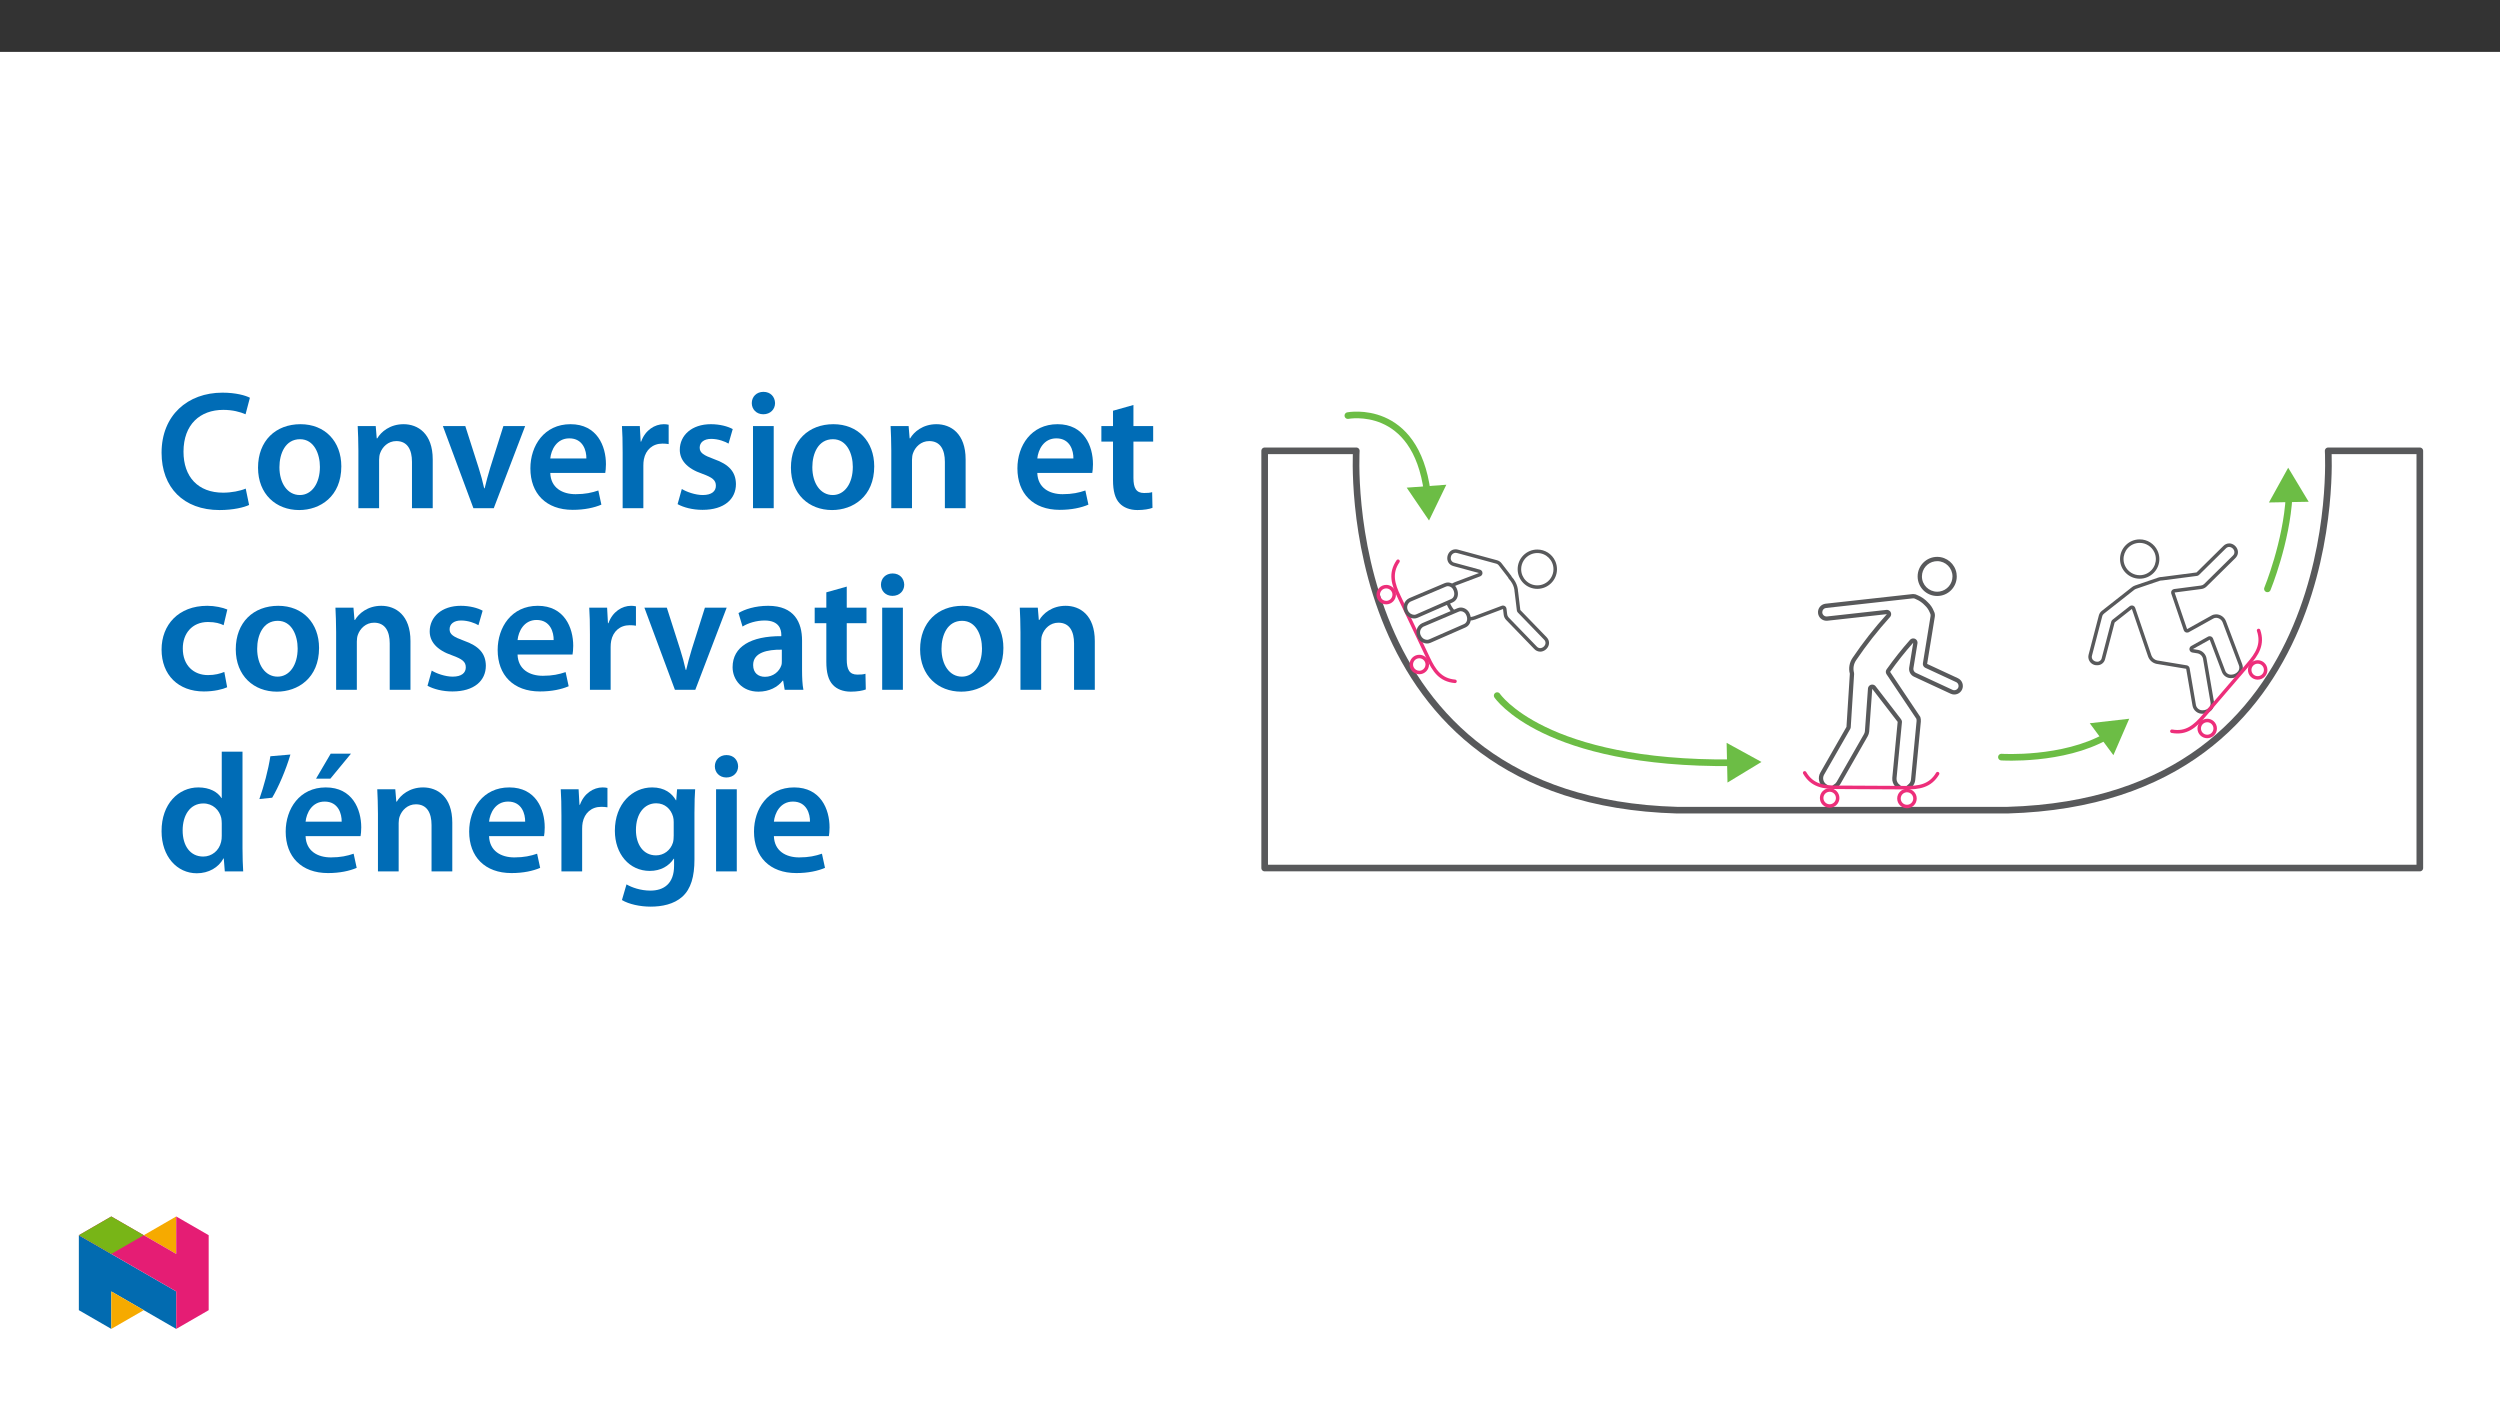 ﻿<?xml version="1.0" encoding="utf-8"?>
<svg xmlns="http://www.w3.org/2000/svg" xmlns:xlink="http://www.w3.org/1999/xlink" viewBox="0 0 960 540" version="1.1">
  <rect x="0" y="0" width="960" height="540" fill="#333333" stroke="none"/>
  <defs>
    <g>
      <symbol overflow="visible" id="glyph0-0">
        <path style="stroke:none;" d="M 0 0 L 32.375 0 L 32.375 -45.328 L 0 -45.328 Z M 16.188 -25.578 L 5.188 -42.094 L 27.188 -42.094 Z M 18.125 -22.656 L 29.141 -39.172 L 29.141 -6.156 Z M 5.188 -3.234 L 16.188 -19.75 L 27.188 -3.234 Z M 3.234 -39.172 L 14.25 -22.656 L 3.234 -6.156 Z M 3.234 -39.172 " />
      </symbol>
      <symbol overflow="visible" id="glyph0-1">
        <path style="stroke:none;" d="M 34.578 -7.516 C 32.438 -6.609 29.078 -5.953 25.906 -5.953 C 16.25 -5.953 10.688 -12.047 10.688 -21.688 C 10.688 -32.188 17.094 -37.75 25.969 -37.75 C 29.531 -37.75 32.438 -36.969 34.516 -36.062 L 36.188 -42.406 C 34.578 -43.25 30.891 -44.359 25.641 -44.359 C 12.297 -44.359 2.266 -35.672 2.266 -21.297 C 2.266 -7.969 10.688 0.719 24.547 0.719 C 29.844 0.719 34 -0.328 35.875 -1.234 Z M 34.578 -7.516 " />
      </symbol>
      <symbol overflow="visible" id="glyph0-2">
        <path style="stroke:none;" d="M 18.578 -32.25 C 9.062 -32.25 2.266 -25.906 2.266 -15.547 C 2.266 -5.375 9.188 0.719 18.062 0.719 C 26.094 0.719 34.25 -4.469 34.25 -16.062 C 34.25 -25.641 27.969 -32.25 18.578 -32.25 Z M 18.391 -26.484 C 23.828 -26.484 26.031 -20.781 26.031 -15.859 C 26.031 -9.453 22.859 -5.047 18.328 -5.047 C 13.531 -5.047 10.484 -9.641 10.484 -15.734 C 10.484 -20.984 12.75 -26.484 18.391 -26.484 Z M 18.391 -26.484 " />
      </symbol>
      <symbol overflow="visible" id="glyph0-3">
        <path style="stroke:none;" d="M 4.281 0 L 12.234 0 L 12.234 -18.578 C 12.234 -19.484 12.375 -20.469 12.625 -21.109 C 13.469 -23.5 15.672 -25.766 18.844 -25.766 C 23.188 -25.766 24.859 -22.344 24.859 -17.812 L 24.859 0 L 32.828 0 L 32.828 -18.719 C 32.828 -28.688 27.125 -32.25 21.625 -32.25 C 16.375 -32.25 12.953 -29.266 11.531 -26.812 L 11.328 -26.812 L 10.938 -31.531 L 4.016 -31.531 C 4.141 -28.812 4.281 -25.766 4.281 -22.141 Z M 4.281 0 " />
      </symbol>
      <symbol overflow="visible" id="glyph0-4">
        <path style="stroke:none;" d="M 0.719 -31.531 L 12.438 0 L 20.266 0 L 32.312 -31.531 L 23.953 -31.531 L 18.906 -15.547 C 18.062 -12.688 17.359 -10.234 16.766 -7.641 L 16.578 -7.641 C 16 -10.234 15.344 -12.75 14.438 -15.547 L 9.328 -31.531 Z M 0.719 -31.531 " />
      </symbol>
      <symbol overflow="visible" id="glyph0-5">
        <path style="stroke:none;" d="M 31.016 -13.531 C 31.141 -14.25 31.281 -15.406 31.281 -16.906 C 31.281 -23.828 27.906 -32.25 17.672 -32.25 C 7.578 -32.25 2.266 -24.016 2.266 -15.281 C 2.266 -5.641 8.281 0.641 18.516 0.641 C 23.047 0.641 26.812 -0.188 29.531 -1.359 L 28.359 -6.797 C 25.906 -5.953 23.312 -5.375 19.625 -5.375 C 14.5 -5.375 10.094 -7.828 9.906 -13.531 Z M 9.906 -19.094 C 10.234 -22.344 12.297 -26.812 17.219 -26.812 C 22.531 -26.812 23.828 -22.016 23.766 -19.094 Z M 9.906 -19.094 " />
      </symbol>
      <symbol overflow="visible" id="glyph0-6">
        <path style="stroke:none;" d="M 4.281 0 L 12.234 0 L 12.234 -16.375 C 12.234 -17.219 12.297 -18.062 12.438 -18.781 C 13.141 -22.406 15.797 -24.797 19.547 -24.797 C 20.531 -24.797 21.234 -24.734 21.953 -24.609 L 21.953 -32.047 C 21.297 -32.188 20.844 -32.25 20.078 -32.25 C 16.641 -32.25 12.953 -29.984 11.391 -25.578 L 11.203 -25.578 L 10.875 -31.531 L 4.016 -31.531 C 4.203 -28.75 4.281 -25.641 4.281 -21.375 Z M 4.281 0 " />
      </symbol>
      <symbol overflow="visible" id="glyph0-7">
        <path style="stroke:none;" d="M 2.328 -1.547 C 4.656 -0.266 8.094 0.641 11.906 0.641 C 20.266 0.641 24.734 -3.5 24.734 -9.266 C 24.672 -13.922 22.078 -16.828 16.312 -18.844 C 12.297 -20.328 10.812 -21.234 10.812 -23.25 C 10.812 -25.188 12.375 -26.609 15.219 -26.609 C 18 -26.609 20.594 -25.578 21.891 -24.797 L 23.5 -30.375 C 21.625 -31.406 18.578 -32.25 15.094 -32.25 C 7.766 -32.25 3.172 -27.969 3.172 -22.406 C 3.172 -18.641 5.703 -15.281 11.844 -13.203 C 15.734 -11.781 17.031 -10.75 17.031 -8.609 C 17.031 -6.547 15.469 -5.047 11.984 -5.047 C 9.125 -5.047 5.703 -6.281 3.953 -7.375 Z M 2.328 -1.547 " />
      </symbol>
      <symbol overflow="visible" id="glyph0-8">
        <path style="stroke:none;" d="M 12.234 0 L 12.234 -31.531 L 4.281 -31.531 L 4.281 0 Z M 8.281 -44.672 C 5.641 -44.672 3.812 -42.797 3.812 -40.344 C 3.812 -38.016 5.562 -36.062 8.219 -36.062 C 11 -36.062 12.75 -38.016 12.75 -40.344 C 12.688 -42.797 11 -44.672 8.281 -44.672 Z M 8.281 -44.672 " />
      </symbol>
      <symbol overflow="visible" id="glyph0-9">
        <path style="stroke:none;" d="M 5.562 -37.422 L 5.562 -31.531 L 1.094 -31.531 L 1.094 -25.578 L 5.562 -25.578 L 5.562 -10.75 C 5.562 -6.609 6.344 -3.688 8.094 -1.875 C 9.578 -0.266 11.984 0.719 14.953 0.719 C 17.422 0.719 19.547 0.328 20.719 -0.125 L 20.594 -6.156 C 19.688 -5.891 18.906 -5.828 17.484 -5.828 C 14.438 -5.828 13.406 -7.766 13.406 -11.656 L 13.406 -25.578 L 20.984 -25.578 L 20.984 -31.531 L 13.406 -31.531 L 13.406 -39.625 Z M 5.562 -37.422 " />
      </symbol>
      <symbol overflow="visible" id="glyph0-10">
        <path style="stroke:none;" d="M 26.359 -6.859 C 24.797 -6.219 22.797 -5.641 20.078 -5.641 C 14.641 -5.641 10.422 -9.328 10.422 -15.797 C 10.359 -21.562 13.984 -26.031 20.078 -26.031 C 22.922 -26.031 24.797 -25.453 26.094 -24.797 L 27.516 -30.828 C 25.703 -31.594 22.734 -32.25 19.812 -32.25 C 8.734 -32.25 2.266 -24.922 2.266 -15.469 C 2.266 -5.703 8.672 0.641 18.516 0.641 C 22.469 0.641 25.766 -0.188 27.453 -0.969 Z M 26.359 -6.859 " />
      </symbol>
      <symbol overflow="visible" id="glyph0-11">
        <path style="stroke:none;" d="M 28.75 -18.906 C 28.75 -25.828 25.828 -32.25 15.734 -32.25 C 10.75 -32.25 6.672 -30.891 4.344 -29.469 L 5.891 -24.281 C 8.031 -25.641 11.266 -26.609 14.375 -26.609 C 19.938 -26.609 20.781 -23.188 20.781 -21.109 L 20.781 -20.594 C 9.125 -20.656 2.078 -16.578 2.078 -8.672 C 2.078 -3.891 5.641 0.719 11.984 0.719 C 16.125 0.719 19.422 -1.031 21.297 -3.5 L 21.5 -3.5 L 22.078 0 L 29.266 0 C 28.875 -1.938 28.75 -4.734 28.75 -7.578 Z M 20.984 -11.078 C 20.984 -10.484 20.984 -9.906 20.781 -9.328 C 20 -7.062 17.734 -4.984 14.5 -4.984 C 11.984 -4.984 9.969 -6.406 9.969 -9.516 C 9.969 -14.312 15.344 -15.469 20.984 -15.406 Z M 20.984 -11.078 " />
      </symbol>
      <symbol overflow="visible" id="glyph0-12">
        <path style="stroke:none;" d="M 25.375 -45.969 L 25.375 -28.172 L 25.25 -28.172 C 23.828 -30.5 20.719 -32.25 16.375 -32.25 C 8.812 -32.25 2.203 -25.969 2.266 -15.406 C 2.266 -5.703 8.219 0.719 15.797 0.719 C 20.328 0.719 24.156 -1.484 26.031 -4.984 L 26.156 -4.984 L 26.547 0 L 33.609 0 C 33.469 -2.141 33.344 -5.641 33.344 -8.875 L 33.344 -45.969 Z M 25.375 -13.656 C 25.375 -12.828 25.312 -12.047 25.125 -11.328 C 24.344 -7.906 21.5 -5.703 18.266 -5.703 C 13.203 -5.703 10.359 -9.906 10.359 -15.734 C 10.359 -21.562 13.203 -26.094 18.328 -26.094 C 21.953 -26.094 24.469 -23.562 25.188 -20.531 C 25.312 -19.875 25.375 -19.031 25.375 -18.391 Z M 25.375 -13.656 " />
      </symbol>
      <symbol overflow="visible" id="glyph0-13">
        <path style="stroke:none;" d="M 6.094 -44.219 C 5.312 -38.984 3.562 -32.562 1.875 -27.781 L 6.797 -28.297 C 9.188 -32.312 12.047 -38.922 13.797 -44.875 Z M 6.094 -44.219 " />
      </symbol>
      <symbol overflow="visible" id="glyph0-14">
        <path style="stroke:none;" d="M 31.016 -13.531 C 31.141 -14.25 31.281 -15.406 31.281 -16.906 C 31.281 -23.828 27.906 -32.25 17.672 -32.25 C 7.578 -32.25 2.266 -24.016 2.266 -15.281 C 2.266 -5.641 8.281 0.641 18.516 0.641 C 23.047 0.641 26.812 -0.188 29.531 -1.359 L 28.359 -6.797 C 25.906 -5.953 23.312 -5.375 19.625 -5.375 C 14.5 -5.375 10.094 -7.828 9.906 -13.531 Z M 9.906 -19.094 C 10.234 -22.344 12.297 -26.812 17.219 -26.812 C 22.531 -26.812 23.828 -22.016 23.766 -19.094 Z M 19.547 -45.203 L 13.922 -35.609 L 19.422 -35.609 L 27.328 -45.203 Z M 19.547 -45.203 " />
      </symbol>
      <symbol overflow="visible" id="glyph0-15">
        <path style="stroke:none;" d="M 32.828 -22.469 C 32.828 -26.812 32.953 -29.391 33.094 -31.531 L 26.156 -31.531 L 25.828 -27.328 L 25.703 -27.328 C 24.219 -29.922 21.438 -32.25 16.578 -32.25 C 9 -32.25 2.266 -25.969 2.266 -15.609 C 2.266 -6.672 7.828 -0.188 15.672 -0.188 C 19.875 -0.188 23.047 -2.078 24.859 -4.859 L 25 -4.859 L 25 -2.141 C 25 4.656 21.109 7.375 15.922 7.375 C 12.109 7.375 8.734 6.156 6.734 4.984 L 4.984 11 C 7.703 12.625 11.984 13.531 16 13.531 C 20.328 13.531 24.922 12.625 28.172 9.719 C 31.469 6.734 32.828 2 32.828 -4.594 Z M 24.859 -13.797 C 24.859 -12.891 24.797 -11.781 24.547 -11 C 23.641 -8.094 21.047 -6.156 18.062 -6.156 C 13.078 -6.156 10.359 -10.484 10.359 -15.859 C 10.359 -22.281 13.656 -26.156 18.125 -26.156 C 21.5 -26.156 23.766 -23.953 24.609 -21.047 C 24.797 -20.391 24.859 -19.688 24.859 -18.906 Z M 24.859 -13.797 " />
      </symbol>
    </g>
    <clipPath id="clip1">
      <path d="M 484.355 171 L 930.488 171 L 930.488 334.605 L 484.355 334.605 Z M 484.355 171 " />
    </clipPath>
    <clipPath id="clip2">
      <path d="M 516 158.059 L 550 158.059 L 550 191 L 516 191 Z M 516 158.059 " />
    </clipPath>
    <clipPath id="clip3">
      <path d="M 30.277 474 L 68 474 L 68 510.301 L 30.277 510.301 Z M 30.277 474 " />
    </clipPath>
    <clipPath id="clip4">
      <path d="M 42 495 L 56 495 L 56 510.301 L 42 510.301 Z M 42 495 " />
    </clipPath>
    <clipPath id="clip5">
      <path d="M 55 467.125 L 68 467.125 L 68 482 L 55 482 Z M 55 467.125 " />
    </clipPath>
    <clipPath id="clip6">
      <path d="M 30.277 467.125 L 80.133 467.125 L 80.133 510.301 L 30.277 510.301 Z M 30.277 467.125 " />
    </clipPath>
    <clipPath id="clip7">
      <path d="M 30.277 467.125 L 56 467.125 L 56 482 L 30.277 482 Z M 30.277 467.125 " />
    </clipPath>
  </defs>
  <g id="surface1">
    <path style=" stroke:none;fill-rule:nonzero;fill:rgb(100%,100%,100%);fill-opacity:1;" d="M 0 559.926 L 960 559.926 L 960 19.926 L 0 19.926 Z M 0 559.926 " />
    <g clip-path="url(#clip1)" clip-rule="nonzero">
      <path style="fill:none;stroke-width:3;stroke-linecap:round;stroke-linejoin:round;stroke:rgb(34.499%,34.9%,35.699%);stroke-opacity:1;stroke-miterlimit:4;" d="M -0.002 0.001 C -0.002 0.001 9.805 -157.972 -144.901 -162.333 L -294.156 -162.333 C -448.862 -157.977 -439.06 0.001 -439.06 0.001 L -480.457 0.001 L -480.457 -188.478 L 41.4 -188.478 L 41.4 0.001 Z M -0.002 0.001 " transform="matrix(0.85,0,0,-0.85,894.021,173.122)" />
    </g>
    <path style=" stroke:none;fill-rule:nonzero;fill:rgb(34.499%,34.9%,35.699%);fill-opacity:1;" d="M 856.012 208.664 C 855.16 208.68 854.352 209.035 853.766 209.656 L 843.469 219.816 L 830.141 221.555 L 830.117 221.555 C 829.68 221.555 829.242 221.629 828.828 221.77 L 819.832 224.836 C 819.316 225.012 818.84 225.293 818.438 225.66 L 807.172 234.523 C 806.574 234.965 806.145 235.598 805.957 236.32 L 802.035 251.34 C 801.555 253.066 802.559 254.855 804.285 255.34 C 804.621 255.434 804.973 255.473 805.324 255.453 C 806.793 255.484 808.074 254.465 808.375 253.023 L 812.02 239.051 L 818.641 233.84 L 824.871 252.125 C 825.391 253.559 826.617 254.621 828.109 254.93 L 839.488 256.816 L 841.895 270.824 C 842.176 272.77 843.891 274.184 845.855 274.086 C 848.223 274.086 850.656 272.352 850.152 269.406 L 847.336 253.031 C 847.129 251.312 845.84 249.922 844.145 249.578 L 842.078 249.238 L 848.539 245.645 L 853.164 257.891 C 853.684 259.43 855.145 260.453 856.77 260.414 C 859.398 260.414 862.156 258.078 860.969 254.941 L 854.77 238.527 C 854.168 236.965 852.676 235.922 851 235.895 C 850.391 235.895 849.789 236.047 849.258 236.344 L 839.84 241.582 L 835.051 227.527 L 845.312 226.188 C 846.059 226.098 846.758 225.766 847.301 225.246 L 858.355 214.34 C 860.734 211.992 858.551 208.664 856.012 208.664 Z M 856.012 210.012 C 856.848 210.062 857.578 210.594 857.891 211.371 C 858.188 212.074 857.992 212.891 857.406 213.383 L 846.355 224.289 C 846.02 224.602 845.594 224.801 845.137 224.852 L 834.875 226.191 C 834.137 226.289 833.617 226.965 833.715 227.703 C 833.727 227.793 833.746 227.879 833.773 227.961 L 838.566 242.016 C 838.805 242.719 839.57 243.094 840.273 242.855 C 840.348 242.828 840.422 242.797 840.492 242.758 L 849.91 237.523 C 850.242 237.336 850.617 237.238 851 237.242 C 852.113 237.273 853.102 237.969 853.508 239.004 L 859.711 255.418 C 860.039 256.164 859.961 257.027 859.496 257.703 C 858.852 258.559 857.844 259.066 856.77 259.07 C 855.703 259.109 854.742 258.434 854.422 257.414 L 849.797 245.172 C 849.531 244.477 848.754 244.125 848.059 244.387 C 848 244.41 847.941 244.438 847.883 244.469 L 841.422 248.059 C 840.773 248.422 840.539 249.242 840.902 249.891 C 841.098 250.25 841.453 250.496 841.859 250.566 L 843.922 250.906 C 845.051 251.16 845.891 252.105 846.008 253.258 L 848.824 269.637 C 848.984 270.355 848.805 271.105 848.34 271.676 C 847.703 272.371 846.797 272.754 845.855 272.738 C 844.551 272.828 843.398 271.891 843.219 270.598 L 840.812 256.586 C 840.719 256.02 840.273 255.578 839.707 255.484 L 828.328 253.602 C 827.324 253.379 826.5 252.656 826.148 251.691 L 819.914 233.406 C 819.676 232.703 818.91 232.324 818.207 232.566 C 818.062 232.613 817.926 232.688 817.809 232.781 L 811.188 237.992 C 810.957 238.172 810.793 238.426 810.719 238.711 L 807.07 252.684 C 806.926 253.527 806.18 254.137 805.32 254.105 C 804.656 254.109 804.023 253.816 803.598 253.305 C 803.254 252.84 803.156 252.23 803.34 251.68 L 807.258 236.66 C 807.371 236.223 807.637 235.84 808.004 235.578 L 819.27 226.715 C 819.293 226.695 819.316 226.676 819.34 226.656 C 819.609 226.41 819.926 226.227 820.27 226.109 L 829.262 223.043 C 829.539 222.949 829.836 222.902 830.129 222.902 L 830.141 222.902 C 830.199 222.902 830.254 222.898 830.312 222.891 L 843.641 221.152 C 843.934 221.113 844.203 220.98 844.414 220.773 L 854.711 210.613 C 855.047 210.246 855.516 210.027 856.012 210.012 " />
    <path style=" stroke:none;fill-rule:nonzero;fill:rgb(92.899%,17.999%,47.8%);fill-opacity:1;" d="M 866.953 253.512 C 864.887 253.512 863.215 255.184 863.211 257.25 C 863.211 259.316 864.887 260.992 866.949 260.992 C 869.016 260.992 870.691 259.316 870.691 257.254 C 870.691 256.164 870.219 255.129 869.395 254.418 C 868.715 253.832 867.848 253.512 866.953 253.512 M 866.953 254.859 C 868.277 254.859 869.348 255.93 869.344 257.254 C 869.344 258.574 868.273 259.645 866.949 259.645 C 865.629 259.645 864.559 258.574 864.559 257.25 C 864.559 256.676 864.766 256.125 865.137 255.691 C 865.594 255.16 866.258 254.859 866.953 254.859 " />
    <path style=" stroke:none;fill-rule:nonzero;fill:rgb(92.899%,17.999%,47.8%);fill-opacity:1;" d="M 847.566 275.996 C 845.504 275.996 843.828 277.668 843.828 279.734 C 843.824 281.801 845.5 283.477 847.562 283.477 C 849.629 283.477 851.305 281.805 851.305 279.738 C 851.305 278.648 850.832 277.613 850.008 276.902 C 849.328 276.316 848.465 275.996 847.566 275.996 M 847.566 277.344 C 848.891 277.344 849.961 278.414 849.961 279.738 C 849.961 281.059 848.887 282.133 847.566 282.129 C 846.242 282.129 845.172 281.055 845.172 279.734 C 845.172 279.16 845.379 278.609 845.75 278.176 C 846.207 277.645 846.871 277.344 847.566 277.344 " />
    <path style="fill:none;stroke-width:1.584;stroke-linecap:round;stroke-linejoin:round;stroke:rgb(92.899%,17.999%,47.8%);stroke-opacity:1;stroke-miterlimit:4;" d="M -0.001 0 C 6.525 -1.19 10.431 2.202 14.434 6.898 L 34.494 30.23 C 38.547 34.881 41.318 39.247 39.172 45.524 " transform="matrix(0.85,0,0,-0.85,834.001,280.789)" />
    <path style=" stroke:none;fill-rule:nonzero;fill:rgb(34.499%,34.9%,35.699%);fill-opacity:1;" d="M 821.641 207.121 C 817.469 207.125 814.09 210.508 814.09 214.676 C 814.094 218.848 817.477 222.227 821.648 222.227 C 825.816 222.223 829.199 218.84 829.195 214.672 C 829.195 213.566 828.953 212.473 828.484 211.473 C 827.246 208.812 824.574 207.113 821.641 207.121 M 821.641 208.469 C 824.047 208.473 826.238 209.867 827.262 212.043 C 828.715 215.148 827.375 218.844 824.27 220.297 C 823.449 220.68 822.555 220.879 821.648 220.883 C 819.242 220.875 817.051 219.484 816.027 217.305 C 814.574 214.199 815.914 210.504 819.02 209.051 C 819.84 208.668 820.734 208.469 821.641 208.469 " />
    <path style=" stroke:none;fill-rule:nonzero;fill:rgb(34.499%,34.9%,35.699%);fill-opacity:1;" d="M 743.898 213.836 C 739.746 213.832 736.379 217.191 736.371 221.34 C 736.367 225.488 739.727 228.859 743.879 228.863 C 748.027 228.871 751.395 225.512 751.398 221.359 C 751.402 220.953 751.367 220.543 751.301 220.141 C 750.699 216.516 747.57 213.852 743.898 213.836 M 743.898 215.484 C 747.137 215.488 749.758 218.121 749.754 221.359 C 749.75 224.23 747.668 226.676 744.836 227.141 C 744.52 227.191 744.199 227.219 743.879 227.219 C 740.641 227.211 738.016 224.582 738.023 221.344 C 738.027 218.469 740.109 216.023 742.941 215.562 C 743.258 215.512 743.578 215.484 743.898 215.484 " />
    <path style=" stroke:none;fill-rule:nonzero;fill:rgb(34.499%,34.9%,35.699%);fill-opacity:1;" d="M 717.766 280.945 L 718.941 264.527 L 728.703 277.199 L 726.637 298.695 C 726.527 299.969 726.977 301.227 727.871 302.141 C 728.621 302.145 729.375 302.156 730.129 302.176 C 730.012 301.855 729.797 301.578 729.512 301.387 C 728.672 300.832 728.199 299.859 728.277 298.855 L 730.344 277.355 C 730.383 276.941 730.262 276.523 730.008 276.191 L 720.246 263.523 C 719.688 262.801 718.656 262.668 717.934 263.223 C 717.562 263.512 717.328 263.941 717.297 264.41 L 716.121 280.805 C 716.082 281.188 715.961 281.555 715.77 281.891 L 705.281 300.238 C 705.02 300.691 704.637 301.062 704.172 301.301 C 703.777 301.512 703.488 301.875 703.371 302.309 L 705.621 302.309 C 706.059 301.965 706.434 301.539 706.711 301.055 L 717.203 282.707 C 717.512 282.168 717.703 281.566 717.766 280.945 " />
    <path style=" stroke:none;fill-rule:nonzero;fill:rgb(34.499%,34.9%,35.699%);fill-opacity:1;" d="M 751.832 260.426 L 740.02 254.945 L 742.973 236.793 C 743.086 236.074 742.957 235.336 742.602 234.699 C 742.105 233.41 741.324 232.246 740.312 231.305 C 739.207 230.121 737.859 229.188 736.363 228.566 C 735.863 228.273 735.293 228.117 734.711 228.113 C 734.59 228.113 734.473 228.121 734.352 228.133 L 701.031 231.82 C 699.227 232.02 697.926 233.645 698.125 235.449 C 698.309 237.113 699.715 238.375 701.387 238.375 C 701.512 238.375 701.633 238.367 701.754 238.355 L 724.555 235.832 C 719.773 241.102 715.379 246.707 711.398 252.602 C 710.164 254.387 709.777 256.617 710.34 258.711 L 709.043 279.129 L 699.02 296.66 C 697.941 298.551 698.398 300.945 700.094 302.305 L 702.363 302.305 C 702.242 301.875 701.949 301.512 701.555 301.297 C 701.508 301.273 701.465 301.254 701.418 301.234 C 700.137 300.449 699.707 298.785 700.453 297.477 L 710.473 279.949 C 710.598 279.73 710.672 279.484 710.688 279.234 L 711.98 258.816 C 711.996 258.641 711.977 258.465 711.934 258.293 C 711.5 256.664 711.797 254.93 712.75 253.539 C 716.691 247.711 721.039 242.172 725.762 236.957 C 726.379 236.289 726.344 235.246 725.676 234.625 C 725.371 234.344 724.969 234.184 724.555 234.184 C 724.492 234.184 724.434 234.188 724.371 234.195 L 701.574 236.719 C 701.512 236.727 701.449 236.727 701.387 236.727 C 700.484 236.727 699.75 235.988 699.754 235.086 C 699.754 234.25 700.383 233.551 701.211 233.461 L 734.535 229.773 C 734.594 229.766 734.652 229.762 734.707 229.762 C 735 229.766 735.281 229.844 735.531 229.992 C 735.613 230.039 735.699 230.078 735.785 230.113 C 737.059 230.656 738.203 231.457 739.148 232.469 C 739.98 233.242 740.629 234.188 741.047 235.246 C 741.074 235.328 741.113 235.41 741.156 235.488 C 741.332 235.805 741.398 236.168 741.344 236.527 L 738.391 254.68 C 738.273 255.41 738.652 256.129 739.324 256.441 L 751.137 261.922 C 751.957 262.301 752.316 263.277 751.938 264.098 C 751.664 264.676 751.086 265.047 750.445 265.051 C 750.207 265.051 749.973 264.996 749.758 264.895 L 735.684 258.367 C 735.02 258.055 734.637 257.34 734.754 256.617 L 736.309 247.062 C 736.453 246.164 735.844 245.316 734.949 245.172 C 734.395 245.082 733.836 245.277 733.461 245.691 C 730.258 249.305 727.254 253.09 724.461 257.031 C 724.059 257.59 724.047 258.336 724.43 258.91 L 735.891 276.023 C 735.965 276.316 735.992 276.625 735.965 276.93 L 733.816 299.34 C 733.742 300.172 733.289 300.926 732.594 301.387 C 732.297 301.59 732.074 301.883 731.961 302.223 C 732.672 302.246 733.383 302.262 734.098 302.277 C 734.879 301.547 735.363 300.555 735.457 299.488 L 737.605 277.086 C 737.656 276.488 737.59 275.887 737.402 275.316 L 725.801 257.992 C 728.555 254.102 731.52 250.363 734.684 246.797 L 733.129 256.352 C 732.891 257.805 733.652 259.242 734.988 259.859 L 749.066 266.391 C 750.711 267.156 752.664 266.441 753.434 264.797 C 754.195 263.148 753.484 261.195 751.836 260.43 Z M 751.832 260.426 " />
    <path style=" stroke:none;fill-rule:nonzero;fill:rgb(92.899%,17.999%,47.8%);fill-opacity:1;" d="M 732.273 302.887 C 730.207 302.883 728.527 304.551 728.52 306.617 C 728.516 308.68 730.184 310.363 732.25 310.367 L 732.273 310.367 C 734.34 310.375 736.02 308.707 736.023 306.641 C 736.031 304.574 734.363 302.895 732.297 302.887 Z M 732.273 302.887 L 732.289 304.234 C 733.613 304.238 734.684 305.316 734.68 306.641 C 734.676 307.969 733.598 309.039 732.273 309.035 C 730.945 309.031 729.875 307.953 729.879 306.625 C 729.883 305.309 730.953 304.238 732.273 304.234 L 732.273 302.887 " />
    <path style=" stroke:none;fill-rule:nonzero;fill:rgb(92.899%,17.999%,47.8%);fill-opacity:1;" d="M 702.586 302.691 C 700.52 302.684 698.84 304.355 698.836 306.422 C 698.828 308.484 700.5 310.164 702.562 310.172 L 702.586 310.172 C 704.652 310.18 706.332 308.508 706.336 306.441 C 706.344 304.375 704.672 302.699 702.605 302.691 Z M 702.586 302.691 L 702.602 304.039 C 703.926 304.043 704.996 305.121 704.992 306.445 C 704.988 307.773 703.91 308.844 702.586 308.84 C 701.258 308.836 700.188 307.758 700.191 306.43 C 700.195 305.113 701.266 304.043 702.586 304.039 L 702.586 302.691 " />
    <path style="fill:none;stroke-width:1.584;stroke-linecap:round;stroke-linejoin:round;stroke:rgb(92.899%,17.999%,47.8%);stroke-opacity:1;stroke-miterlimit:4;" d="M -0.002 0.001 C 3.321 -5.744 8.436 -6.516 14.603 -6.521 L 45.375 -6.686 C 51.547 -6.755 56.666 -6.043 60.058 -0.34 " transform="matrix(0.85,0,0,-0.85,692.994,296.782)" />
    <path style=" stroke:none;fill-rule:nonzero;fill:rgb(92.899%,17.999%,47.8%);fill-opacity:1;" d="M 545 251.43 C 542.938 251.434 541.262 253.109 541.266 255.172 C 541.266 257.238 542.941 258.914 545.008 258.914 C 547.074 258.91 548.746 257.234 548.746 255.168 C 548.742 254.617 548.621 254.07 548.383 253.57 C 547.77 252.262 546.449 251.43 545 251.43 M 545 252.777 C 546.324 252.777 547.398 253.848 547.398 255.168 C 547.398 256.094 546.867 256.938 546.027 257.336 C 545.711 257.488 545.359 257.566 545.008 257.566 C 544.082 257.562 543.242 257.031 542.84 256.195 C 542.277 255.004 542.785 253.574 543.98 253.008 C 544.301 252.855 544.648 252.777 545 252.777 " />
    <path style=" stroke:none;fill-rule:nonzero;fill:rgb(92.899%,17.999%,47.8%);fill-opacity:1;" d="M 532.305 224.594 C 530.238 224.598 528.566 226.273 528.566 228.34 C 528.566 230.402 530.242 232.078 532.309 232.078 C 534.375 232.074 536.051 230.402 536.047 228.336 C 536.047 227.781 535.926 227.234 535.688 226.734 C 535.07 225.426 533.754 224.59 532.305 224.594 M 532.305 225.941 C 533.23 225.945 534.07 226.477 534.469 227.312 C 535.035 228.508 534.523 229.938 533.328 230.5 C 533.012 230.652 532.664 230.73 532.312 230.73 C 531.387 230.73 530.543 230.195 530.145 229.359 C 529.578 228.164 530.09 226.738 531.285 226.172 C 531.605 226.023 531.953 225.941 532.305 225.941 " />
    <path style="fill:none;stroke-width:1.584;stroke-linecap:round;stroke-linejoin:round;stroke:rgb(92.899%,17.999%,47.8%);stroke-opacity:1;stroke-miterlimit:4;" d="M 0.001 0.001 C -3.735 -5.482 -2.214 -10.427 0.456 -15.988 L 13.65 -43.786 C 16.265 -49.374 19.128 -53.681 25.737 -54.264 " transform="matrix(0.85,0,0,-0.85,536.843,215.508)" />
    <path style=" stroke:none;fill-rule:nonzero;fill:rgb(34.499%,34.9%,35.699%);fill-opacity:1;" d="M 558.918 210.934 C 555.465 210.934 554.301 216.344 558.148 217.391 L 567.934 220.047 L 558.75 223.516 C 555.125 224.887 553.918 229.215 556.059 233.184 C 556.195 233.438 556.344 233.684 556.5 233.922 C 558.176 236.547 561.035 238.188 564.148 238.309 C 564.953 238.312 565.75 238.172 566.504 237.891 L 577.156 233.867 L 577.418 236.031 C 577.5 236.781 577.824 237.484 578.34 238.031 L 589.133 249.191 C 589.723 249.844 590.559 250.223 591.438 250.238 C 593.957 250.238 596.172 247.035 593.867 244.652 L 583.805 234.254 L 582.957 227.207 L 582.941 227.219 C 582.895 225.891 582.531 224.594 581.891 223.43 C 581.48 222.676 580.977 221.98 580.391 221.355 C 580.426 221.352 580.457 221.34 580.492 221.34 L 576.66 216.367 C 576.223 215.766 575.594 215.332 574.875 215.137 L 559.895 211.07 C 559.574 210.98 559.246 210.934 558.918 210.934 M 558.918 212.277 C 559.129 212.281 559.336 212.312 559.539 212.367 L 574.523 216.438 C 574.957 216.555 575.336 216.82 575.594 217.191 L 579.102 221.742 C 579.16 221.941 579.266 222.125 579.406 222.277 C 579.914 222.816 580.352 223.418 580.703 224.07 C 581.246 225.047 581.551 226.137 581.598 227.258 C 581.602 227.367 581.617 227.473 581.645 227.582 L 582.469 234.414 C 582.504 234.707 582.633 234.977 582.84 235.191 L 592.898 245.59 C 593.457 246.078 593.637 246.871 593.344 247.555 C 593.016 248.328 592.277 248.848 591.438 248.891 C 590.922 248.875 590.438 248.645 590.102 248.254 L 579.309 237.094 C 578.996 236.758 578.801 236.328 578.754 235.871 L 578.492 233.707 C 578.402 232.969 577.734 232.441 576.992 232.531 C 576.887 232.543 576.781 232.57 576.68 232.609 L 566.027 236.633 C 565.426 236.855 564.789 236.965 564.148 236.961 C 561.488 236.844 559.051 235.43 557.625 233.18 C 557.492 232.98 557.363 232.766 557.246 232.543 C 556.316 230.973 556.105 229.078 556.668 227.34 C 557.098 226.148 558.035 225.207 559.227 224.777 L 568.41 221.309 C 569.105 221.043 569.457 220.27 569.195 219.574 C 569.043 219.168 568.707 218.859 568.289 218.75 L 558.5 216.09 C 557.555 215.91 556.934 215 557.113 214.055 C 557.113 214.055 557.113 214.055 557.113 214.051 C 557.176 213.09 557.953 212.328 558.918 212.277 " />
    <path style=" stroke:none;fill-rule:nonzero;fill:rgb(34.499%,34.9%,35.699%);fill-opacity:1;" d="M 590.324 211.02 C 586.156 211.02 582.773 214.402 582.777 218.574 C 582.777 222.746 586.16 226.125 590.332 226.125 C 594.504 226.121 597.883 222.738 597.883 218.566 C 597.879 217.488 597.648 216.422 597.199 215.438 C 595.977 212.738 593.285 211.012 590.324 211.02 M 590.324 212.367 C 593.75 212.363 596.531 215.141 596.535 218.566 C 596.535 221 595.117 223.207 592.906 224.215 C 592.098 224.586 591.223 224.777 590.336 224.777 C 586.906 224.781 584.129 222.004 584.125 218.574 C 584.125 216.145 585.543 213.938 587.758 212.926 C 588.562 212.559 589.438 212.367 590.324 212.367 " />
    <path style=" stroke:none;fill-rule:nonzero;fill:rgb(100%,100%,100%);fill-opacity:1;" d="M 547.957 246.406 C 546.625 246.348 545.441 245.523 544.934 244.285 C 544.566 243.477 544.516 242.555 544.789 241.707 C 545.035 240.938 545.594 240.309 546.328 239.977 L 559.883 234.23 C 560.234 234.074 560.613 233.988 561 233.988 C 562.246 234.051 563.328 234.859 563.746 236.031 C 564.508 237.773 563.953 239.637 562.484 240.281 L 549.051 246.176 C 548.707 246.328 548.332 246.406 547.957 246.406 Z M 547.957 246.406 " />
    <path style=" stroke:none;fill-rule:nonzero;fill:rgb(34.499%,34.9%,35.699%);fill-opacity:1;" d="M 561 233.281 C 560.52 233.281 560.047 233.387 559.609 233.582 L 546.047 239.332 C 544.117 240.293 543.332 242.637 544.285 244.57 C 544.902 246.066 546.34 247.062 547.957 247.113 C 548.434 247.113 548.902 247.016 549.336 246.824 L 562.77 240.93 C 564.648 240.105 565.301 237.816 564.395 235.75 C 563.863 234.316 562.523 233.344 561 233.281 M 561 234.695 C 561.965 234.762 562.789 235.402 563.102 236.316 C 563.711 237.715 563.328 239.141 562.203 239.637 L 548.766 245.531 C 548.512 245.641 548.234 245.699 547.957 245.699 C 546.902 245.645 545.977 244.984 545.578 244.004 C 544.945 242.789 545.398 241.289 546.598 240.633 L 560.176 234.875 C 560.434 234.758 560.715 234.695 561 234.695 " />
    <path style=" stroke:none;fill-rule:nonzero;fill:rgb(100%,100%,100%);fill-opacity:1;" d="M 543.016 236.793 C 541.68 236.734 540.5 235.91 539.988 234.672 C 539.195 233.098 539.816 231.176 541.387 230.363 L 554.938 224.617 C 555.289 224.461 555.672 224.379 556.055 224.375 C 557.301 224.438 558.387 225.246 558.801 226.418 C 559.562 228.16 559.012 230.027 557.543 230.668 L 544.105 236.566 C 543.762 236.715 543.391 236.793 543.016 236.793 Z M 543.016 236.793 " />
    <path style=" stroke:none;fill-rule:nonzero;fill:rgb(34.499%,34.9%,35.699%);fill-opacity:1;" d="M 556.055 223.668 C 555.578 223.668 555.102 223.77 554.664 223.969 L 541.102 229.719 C 539.172 230.684 538.387 233.023 539.344 234.957 C 539.961 236.453 541.398 237.449 543.016 237.5 C 543.488 237.5 543.957 237.402 544.391 237.211 L 557.824 231.316 C 559.707 230.492 560.355 228.207 559.449 226.137 C 558.918 224.707 557.582 223.73 556.055 223.668 Z M 556.055 225.082 C 557.02 225.148 557.848 225.789 558.156 226.703 C 558.77 228.102 558.383 229.527 557.258 230.023 L 543.82 235.918 C 543.566 236.027 543.293 236.086 543.016 236.086 C 541.961 236.031 541.031 235.371 540.637 234.391 C 540 233.176 540.453 231.676 541.652 231.016 L 555.23 225.262 C 555.492 225.145 555.773 225.082 556.055 225.078 " />
    <g clip-path="url(#clip2)" clip-rule="nonzero">
      <path style="fill:none;stroke-width:3;stroke-linecap:round;stroke-linejoin:round;stroke:rgb(42.4%,74.1%,27.1%);stroke-opacity:1;stroke-miterlimit:4;" d="M -0.002 0.001 C -0.002 0.001 30.549 5.893 35.876 -34.498 " transform="matrix(0.85,0,0,-0.85,517.58,159.591)" />
    </g>
    <path style=" stroke:none;fill-rule:nonzero;fill:rgb(42.4%,74.1%,27.1%);fill-opacity:1;" d="M 540.168 187.258 L 548.746 199.875 L 555.387 186.141 Z M 540.168 187.258 " />
    <path style="fill:none;stroke-width:3;stroke-linecap:round;stroke-linejoin:round;stroke:rgb(42.4%,74.1%,27.1%);stroke-opacity:1;stroke-miterlimit:4;" d="M 0.001 -0 C 0.001 -0 20.898 -31.218 106.481 -30.327 " transform="matrix(0.85,0,0,-0.85,574.917,267.117)" />
    <path style=" stroke:none;fill-rule:nonzero;fill:rgb(42.4%,74.1%,27.1%);fill-opacity:1;" d="M 663.359 300.504 L 676.398 292.586 L 663.023 285.25 Z M 663.359 300.504 " />
    <path style="fill:none;stroke-width:3;stroke-linecap:round;stroke-linejoin:round;stroke:rgb(42.4%,74.1%,27.1%);stroke-opacity:1;stroke-miterlimit:4;" d="M 0.002 0.001 C 0.002 0.001 27.709 -1.81 47.529 9.413 " transform="matrix(0.85,0,0,-0.85,768.542,290.731)" />
    <path style=" stroke:none;fill-rule:nonzero;fill:rgb(42.4%,74.1%,27.1%);fill-opacity:1;" d="M 811.547 289.988 L 817.621 275.996 L 802.465 277.727 Z M 811.547 289.988 " />
    <path style="fill:none;stroke-width:3;stroke-linecap:round;stroke-linejoin:round;stroke:rgb(42.4%,74.1%,27.1%);stroke-opacity:1;stroke-miterlimit:4;" d="M -0.001 -0 C -0.001 -0 8.634 21.001 9.792 41.819 " transform="matrix(0.85,0,0,-0.85,870.693,226.125)" />
    <path style=" stroke:none;fill-rule:nonzero;fill:rgb(42.4%,74.1%,27.1%);fill-opacity:1;" d="M 886.527 192.68 L 878.664 179.605 L 871.273 192.949 Z M 886.527 192.68 " />
    <g style="fill:rgb(0%,42.354%,71.373%);fill-opacity:1;">
      <use xlink:href="#glyph0-1" x="59.776" y="195.141" />
    </g>
    <g style="fill:rgb(0%,42.354%,71.373%);fill-opacity:1;">
      <use xlink:href="#glyph0-2" x="96.817" y="195.141" />
      <use xlink:href="#glyph0-3" x="133.34" y="195.141" />
    </g>
    <g style="fill:rgb(0%,42.354%,71.373%);fill-opacity:1;">
      <use xlink:href="#glyph0-4" x="169.345" y="195.141" />
    </g>
    <g style="fill:rgb(0%,42.354%,71.373%);fill-opacity:1;">
      <use xlink:href="#glyph0-5" x="201.4" y="195.141" />
      <use xlink:href="#glyph0-6" x="234.815" y="195.141" />
      <use xlink:href="#glyph0-7" x="257.868" y="195.141" />
      <use xlink:href="#glyph0-8" x="284.872" y="195.141" />
      <use xlink:href="#glyph0-2" x="301.45" y="195.141" />
      <use xlink:href="#glyph0-3" x="337.973" y="195.141" />
    </g>
    <g style="fill:rgb(0%,42.354%,71.373%);fill-opacity:1;">
      <use xlink:href="#glyph0-5" x="388.419" y="195.141" />
      <use xlink:href="#glyph0-9" x="421.833" y="195.141" />
    </g>
    <g style="fill:rgb(0%,42.354%,71.373%);fill-opacity:1;">
      <use xlink:href="#glyph0-10" x="59.776" y="264.879" />
    </g>
    <g style="fill:rgb(0%,42.354%,71.373%);fill-opacity:1;">
      <use xlink:href="#glyph0-2" x="88.269" y="264.879" />
      <use xlink:href="#glyph0-3" x="124.792" y="264.879" />
      <use xlink:href="#glyph0-7" x="161.833" y="264.879" />
      <use xlink:href="#glyph0-5" x="188.837" y="264.879" />
      <use xlink:href="#glyph0-6" x="222.252" y="264.879" />
    </g>
    <g style="fill:rgb(0%,42.354%,71.373%);fill-opacity:1;">
      <use xlink:href="#glyph0-4" x="246.73" y="264.879" />
    </g>
    <g style="fill:rgb(0%,42.354%,71.373%);fill-opacity:1;">
      <use xlink:href="#glyph0-11" x="279.238" y="264.879" />
    </g>
    <g style="fill:rgb(0%,42.354%,71.373%);fill-opacity:1;">
      <use xlink:href="#glyph0-9" x="311.746" y="264.879" />
      <use xlink:href="#glyph0-8" x="334.476" y="264.879" />
      <use xlink:href="#glyph0-2" x="351.054" y="264.879" />
      <use xlink:href="#glyph0-3" x="387.577" y="264.879" />
    </g>
    <g style="fill:rgb(0%,42.354%,71.373%);fill-opacity:1;">
      <use xlink:href="#glyph0-12" x="59.776" y="334.618" />
    </g>
    <g style="fill:rgb(0%,42.354%,71.373%);fill-opacity:1;">
      <use xlink:href="#glyph0-13" x="97.724" y="334.618" />
    </g>
    <g style="fill:rgb(0%,42.354%,71.373%);fill-opacity:1;">
      <use xlink:href="#glyph0-14" x="107.437" y="334.618" />
      <use xlink:href="#glyph0-3" x="140.852" y="334.618" />
      <use xlink:href="#glyph0-5" x="177.893" y="334.618" />
      <use xlink:href="#glyph0-6" x="211.308" y="334.618" />
    </g>
    <g style="fill:rgb(0%,42.354%,71.373%);fill-opacity:1;">
      <use xlink:href="#glyph0-15" x="233.843" y="334.618" />
    </g>
    <g style="fill:rgb(0%,42.354%,71.373%);fill-opacity:1;">
      <use xlink:href="#glyph0-8" x="270.69" y="334.618" />
      <use xlink:href="#glyph0-5" x="287.268" y="334.618" />
    </g>
    <g clip-path="url(#clip3)" clip-rule="nonzero">
      <path style=" stroke:none;fill-rule:nonzero;fill:rgb(0.8%,42%,68.999%);fill-opacity:1;" d="M 30.277 503.105 L 42.738 510.301 L 42.738 495.91 L 67.668 510.301 L 67.668 495.91 L 30.277 474.32 Z M 30.277 503.105 " />
    </g>
    <g clip-path="url(#clip4)" clip-rule="nonzero">
      <path style=" stroke:none;fill-rule:nonzero;fill:rgb(96.1%,66.699%,0%);fill-opacity:1;" d="M 42.738 510.301 L 55.203 503.105 L 42.738 495.91 Z M 42.738 510.301 " />
    </g>
    <g clip-path="url(#clip5)" clip-rule="nonzero">
      <path style=" stroke:none;fill-rule:nonzero;fill:rgb(96.1%,66.699%,0%);fill-opacity:1;" d="M 67.668 467.125 L 55.203 474.32 L 67.668 481.516 Z M 67.668 467.125 " />
    </g>
    <g clip-path="url(#clip6)" clip-rule="nonzero">
      <path style=" stroke:none;fill-rule:nonzero;fill:rgb(89.799%,11.4%,45.499%);fill-opacity:1;" d="M 67.668 467.125 L 67.668 481.516 L 42.738 467.125 L 30.277 474.32 L 67.668 495.91 L 67.668 510.301 L 80.133 503.105 L 80.133 474.32 Z M 67.668 467.125 " />
    </g>
    <g clip-path="url(#clip7)" clip-rule="nonzero">
      <path style=" stroke:none;fill-rule:nonzero;fill:rgb(47.099%,70.999%,9%);fill-opacity:1;" d="M 42.738 467.125 L 30.277 474.32 L 42.738 481.516 L 55.203 474.32 Z M 42.738 467.125 " />
    </g>
  </g>
</svg>